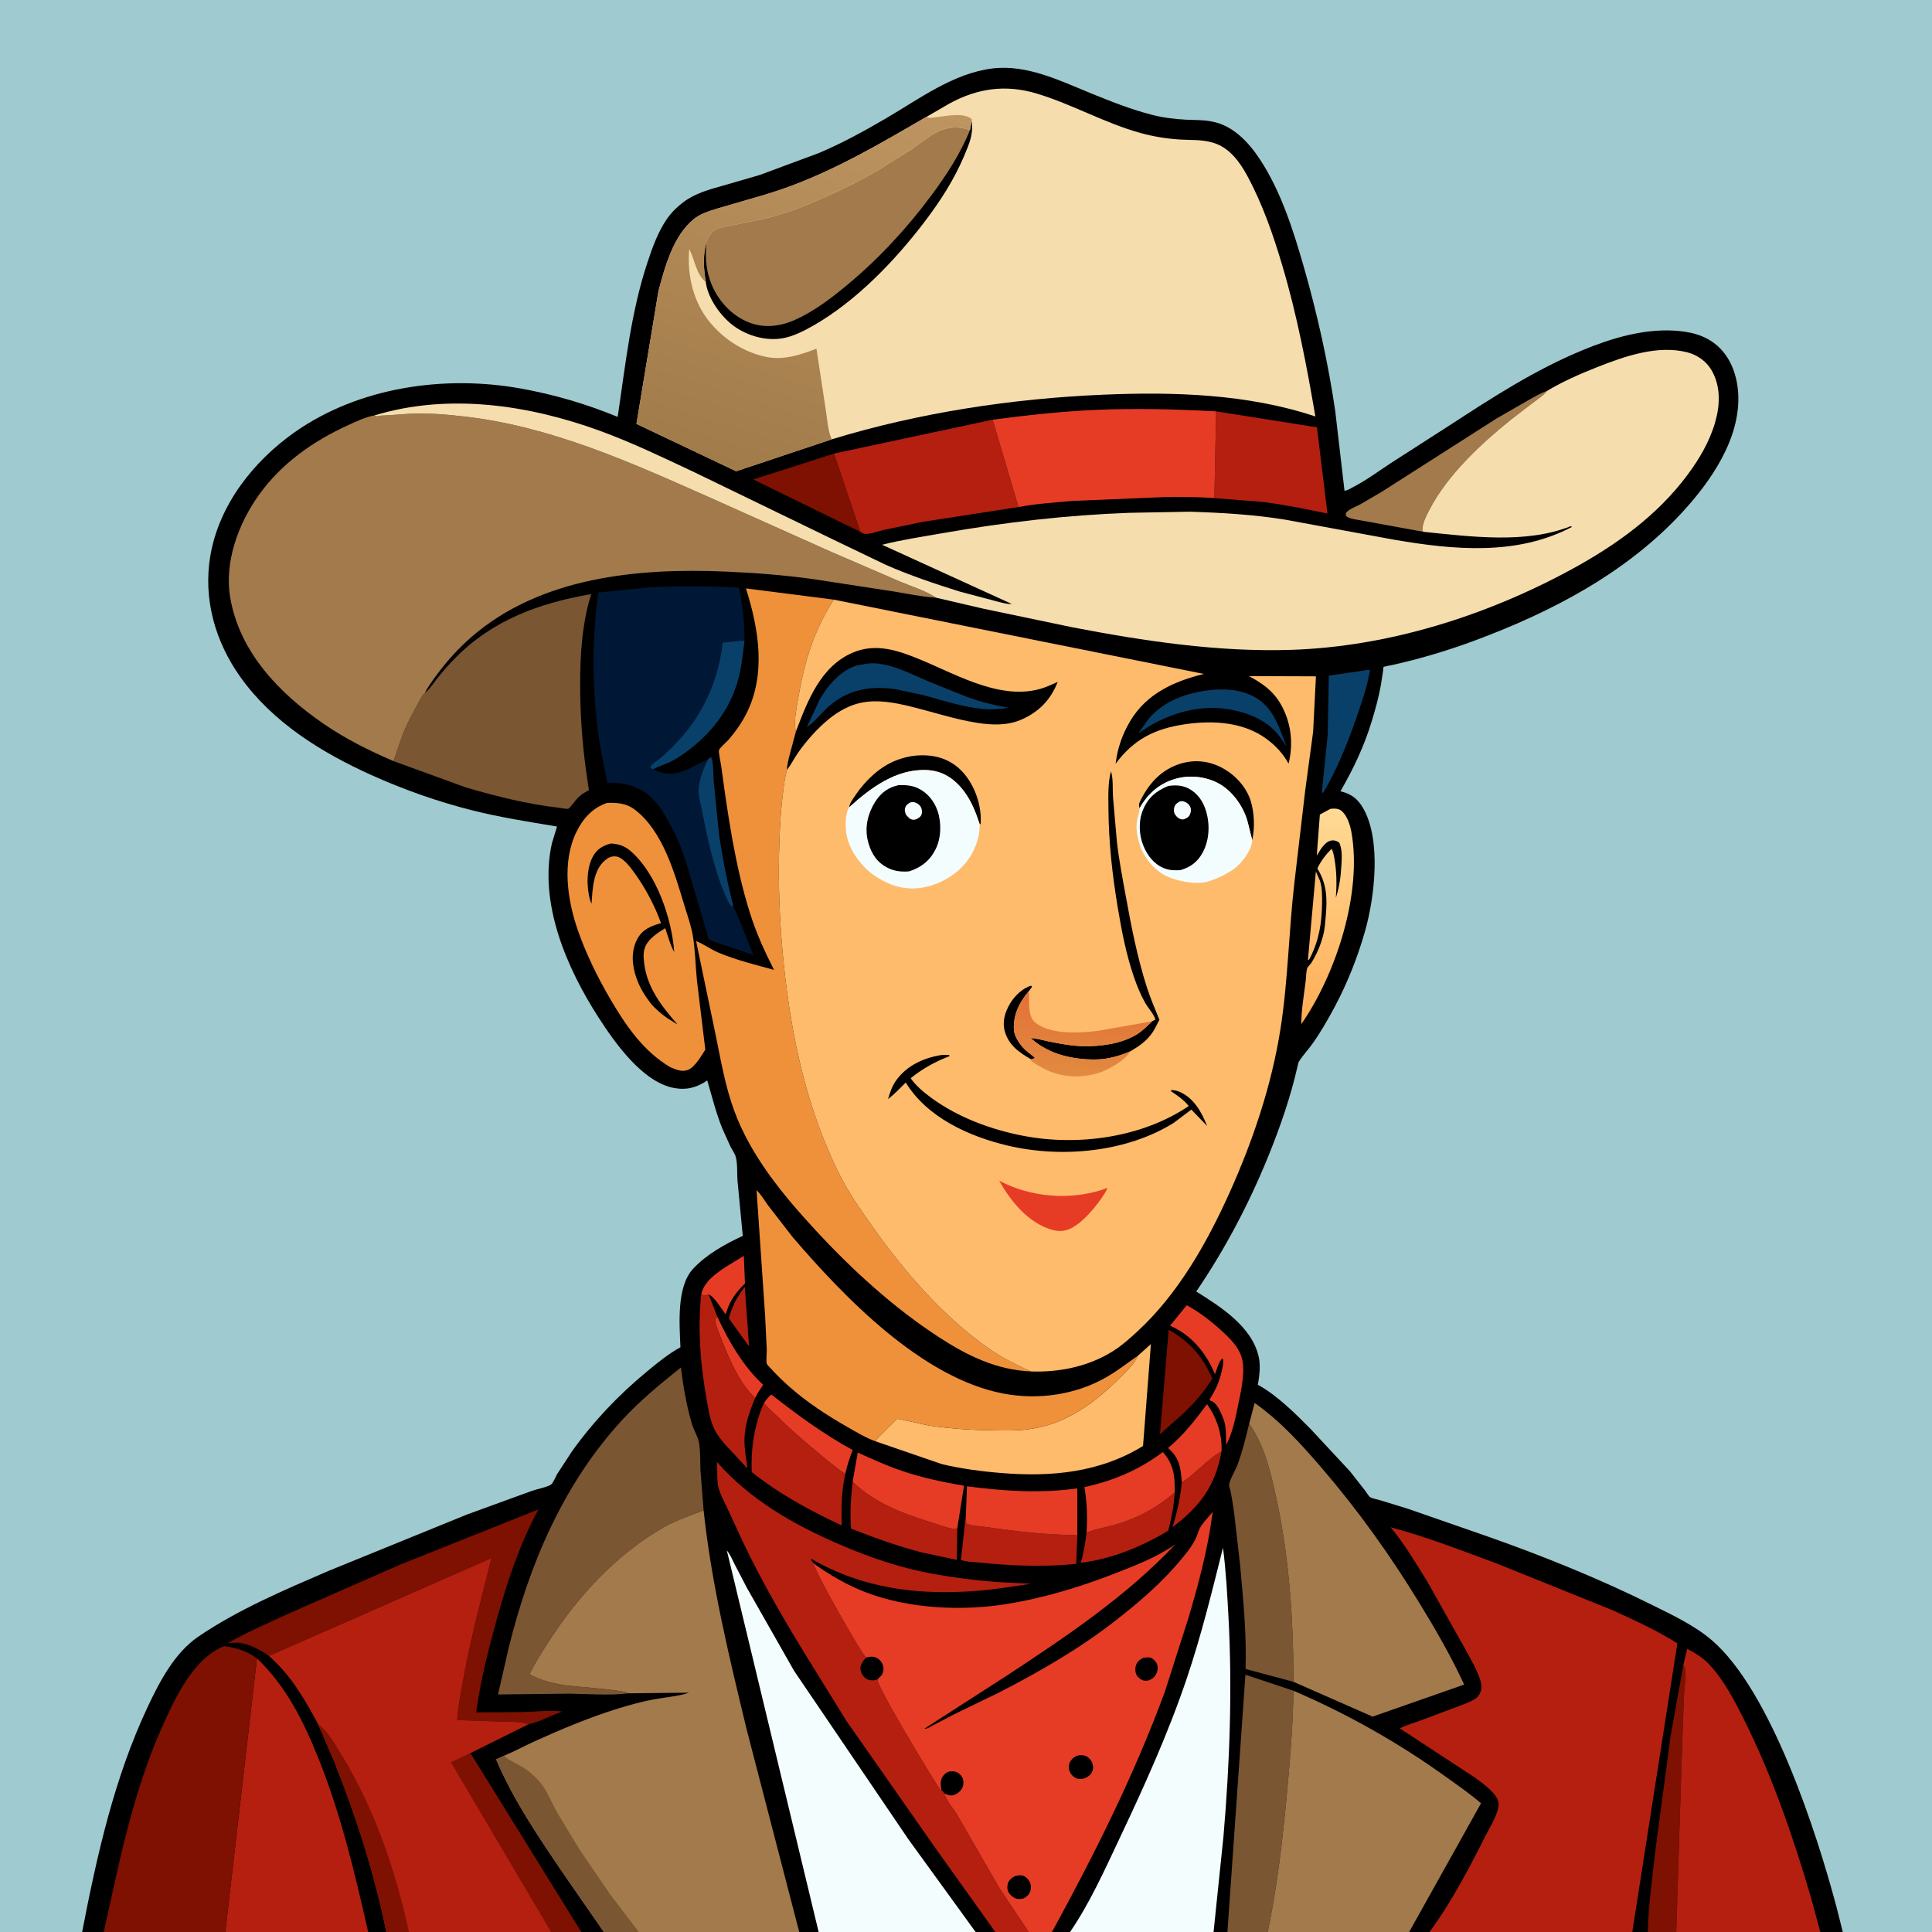 <svg version="1.1" xmlns="http://www.w3.org/2000/svg" style="display: block;" viewBox="0 0 2048 2048" width="1024" height="1024">
<rect x="0" y="0" width="2048" height="2048" fill="#333333" stroke="none"/>
<defs>
	<linearGradient id="Gradient1" gradientUnits="userSpaceOnUse" x1="1407.64" y1="1076.96" x2="1407.28" y2="859.004">
		<stop class="stop0" offset="0" stop-opacity="1" stop-color="rgb(255,174,88)"/>
		<stop class="stop1" offset="1" stop-opacity="1" stop-color="rgb(255,218,148)"/>
	</linearGradient>
	<linearGradient id="Gradient2" gradientUnits="userSpaceOnUse" x1="774.983" y1="495.037" x2="905.448" y2="86.463">
		<stop class="stop0" offset="0" stop-opacity="1" stop-color="rgb(161,123,74)"/>
		<stop class="stop1" offset="1" stop-opacity="1" stop-color="rgb(190,149,97)"/>
	</linearGradient>
	<linearGradient id="Gradient3" gradientUnits="userSpaceOnUse" x1="1146.4" y1="1060.33" x2="1141.82" y2="1139.34">
		<stop class="stop0" offset="0" stop-opacity="1" stop-color="rgb(226,114,55)"/>
		<stop class="stop1" offset="1" stop-opacity="1" stop-color="rgb(226,138,64)"/>
	</linearGradient>
</defs>
<path transform="translate(0,0)" fill="rgb(159,202,207)" d="M 87.067 2048 L -0 2048 L 0 -0 L 2048 0 L 2048 2048 L 1953.42 2048 L 1929.59 2048 L 1776.9 2048 L 1746.73 2048 L 1730.3 2048 L 1515.29 2048 L 1493.76 2048 L 1343.88 2048 L 1301.12 2048 L 1286.43 2048 L 1134.3 2048 L 1115.13 2048 L 1090.45 2048 L 1055.07 2048 L 1034.19 2048 L 867.798 2048 L 847.222 2048 L 677.161 2048 L 640.067 2048 L 615.967 2048 L 584.164 2048 L 433.541 2048 L 409.496 2048 L 390.284 2048 L 238.842 2048 L 109.967 2048 L 87.067 2048 z"/>
<path transform="translate(0,0)" fill="rgb(0,0,0)" d="M 87.067 2048 C 102.771 1966.73 121.099 1884.77 156.499 1809.5 C 169.284 1782.32 185.091 1751.94 210.521 1734.69 C 253.119 1705.81 301.345 1685.49 348.397 1665.16 L 494.966 1605.46 L 564.307 1580.22 C 569.656 1578.33 580.1 1576.53 584.382 1573.5 C 586.041 1572.33 589.371 1564.68 590.593 1562.61 L 606.372 1538.43 C 629.017 1506.75 655.736 1478.71 685.729 1453.92 C 696.853 1444.72 708.589 1435.06 721.298 1428.16 C 720.288 1403.74 716.992 1364.07 734.646 1345.04 C 748.762 1329.83 768.7 1318.66 787.374 1310.1 L 781.771 1251.44 C 781.199 1243.82 781.954 1233.6 779.944 1226.38 C 778.913 1222.68 776.139 1218.97 774.379 1215.52 L 765.679 1196.25 C 758.95 1179.63 754.796 1162.44 749.695 1145.32 C 738.81 1152.89 727.512 1155.81 714.312 1153.29 C 680.948 1146.93 651.636 1105.19 634.497 1078.59 C 600.655 1026.06 570.939 957.39 585.012 894.087 L 590.484 876.143 C 560.357 871.136 530.389 866.491 500.724 859.032 C 464.335 849.882 427.76 836.973 393.58 821.55 C 340.898 797.777 289.363 765.912 255.147 718.141 C 228.228 680.557 215.153 635.155 222.968 589.159 C 232.126 535.257 268.592 488.937 312.498 458.074 C 380.351 410.378 470.973 397.339 551.528 411.761 C 587.489 418.198 620.988 428.036 654.768 441.934 C 662.994 387 668.693 331.607 686.207 278.566 C 691.433 262.738 697.406 245.97 706.924 232.146 C 711.665 225.26 717.932 219.117 724.622 214.129 C 737.087 204.834 752.007 200.791 766.772 196.7 L 805.5 185.444 L 868.039 162.211 C 892.655 151.869 916.499 138.708 939.53 125.25 C 974.65 104.726 1010.63 77.678 1051.97 72.574 C 1088.15 68.108 1123.41 85.398 1155.97 98.728 C 1177.15 107.397 1198.58 115.845 1220.76 121.624 C 1232.63 124.718 1244.68 126.199 1256.92 126.863 C 1265.85 127.348 1274.66 126.899 1283.5 128.629 L 1285.33 128.966 C 1307.37 133.238 1323.8 151.046 1335.63 169.017 C 1357.93 202.886 1370.97 244.199 1382.08 282.906 C 1396.43 332.86 1407.83 384.191 1415.4 435.624 L 1425.23 520.205 C 1428.33 520.03 1432.17 517.469 1434.93 516.035 C 1448.55 508.967 1461.34 499.441 1474.16 491.017 L 1535 451.947 C 1581.34 421.819 1626.47 392.306 1677.78 371.12 C 1707.74 358.75 1740.96 348.741 1773.74 350.439 C 1790.94 351.33 1807.31 354.917 1820.59 366.641 C 1835.17 379.509 1841.72 399.057 1842.62 418.065 C 1844.83 465.169 1813.44 510.38 1783.01 543.305 C 1723.43 607.772 1643.65 649.253 1562.26 679.376 C 1534.07 689.809 1505.35 698.361 1476 704.897 C 1475.12 705.095 1466.93 706.634 1466.72 706.922 C 1466.36 707.401 1466.24 710.268 1466.12 711.076 L 1463.83 726.041 C 1461.52 739.083 1457.91 752.035 1454.06 764.693 C 1446.01 791.145 1434.73 814.857 1420.93 838.772 L 1422.31 839.125 C 1432.77 841.881 1439.32 847.023 1444.84 856.473 C 1464.43 890.024 1457.22 950.863 1447.15 986.536 C 1439.22 1014.62 1428.33 1042.05 1414.58 1067.79 C 1407.56 1080.91 1400.11 1093.91 1391.5 1106.06 C 1386.97 1112.46 1381.27 1118.45 1377.1 1125 C 1376.27 1126.3 1376.09 1127.53 1375.76 1129 C 1368.33 1162.15 1357.29 1193.99 1344.54 1225.43 C 1324.18 1275.62 1298.6 1324.24 1268.07 1369.05 C 1294.09 1385.33 1327.38 1406.38 1334.37 1438.62 C 1336.4 1447.96 1335 1458.58 1333.42 1467.89 L 1334.51 1468.49 C 1354.49 1479.87 1373.2 1498.49 1389.32 1514.8 L 1431.12 1559.75 L 1447.45 1580.58 C 1448.52 1581.99 1450.97 1586.19 1452.35 1587.04 C 1454.81 1588.56 1460.1 1589.43 1462.99 1590.31 L 1492.4 1599.35 L 1577.07 1628.78 C 1636.63 1649.77 1695.18 1673.46 1751.78 1701.54 C 1772.92 1712.03 1796.69 1723.31 1814.6 1738.69 C 1877.15 1792.37 1925.54 1941.73 1946.8 2021.6 L 1953.42 2048 L 1929.59 2048 L 1776.9 2048 L 1746.73 2048 L 1730.3 2048 L 1515.29 2048 L 1493.76 2048 L 1343.88 2048 L 1301.12 2048 L 1286.43 2048 L 1134.3 2048 L 1115.13 2048 L 1090.45 2048 L 1055.07 2048 L 1034.19 2048 L 867.798 2048 L 847.222 2048 L 677.161 2048 L 640.067 2048 L 615.967 2048 L 584.164 2048 L 433.541 2048 L 409.496 2048 L 390.284 2048 L 238.842 2048 L 109.967 2048 L 87.067 2048 z"/>
<path transform="translate(0,0)" fill="rgb(181,31,16)" d="M 789.488 1364.17 L 794.037 1427.14 L 786.812 1417.29 L 772.617 1397.48 C 776.213 1384.64 781.2 1374.61 789.488 1364.17 z"/>
<path transform="translate(0,0)" fill="rgb(254,187,107)" d="M 1394.89 923.764 L 1399.22 933.683 C 1401.63 941.139 1401.52 949.399 1401.43 957.155 C 1401.19 978.673 1398.3 996.347 1388.59 1015.71 C 1387.52 1017.51 1388.23 1016.75 1386.42 1017.95 L 1394.89 923.764 z"/>
<path transform="translate(0,0)" fill="rgb(230,60,37)" d="M 800.474 1482.02 L 798.531 1480.22 C 782.533 1463.59 772.733 1440.16 764.443 1419.03 C 761.988 1412.77 758.199 1404.65 758.258 1398 L 760.452 1395.92 C 772.348 1421.65 787.892 1448.57 808.993 1467.93 C 805.87 1472.53 802.838 1476.97 800.474 1482.02 z"/>
<path transform="translate(0,0)" fill="rgb(230,60,37)" d="M 743.31 1372.22 C 746.086 1358.71 758.714 1350.07 769.691 1342.75 L 788.458 1331.28 L 789.721 1360.6 C 780.48 1369.56 774.429 1377.61 770.295 1389.89 L 769.155 1393.2 C 765.37 1388.19 756.804 1373.94 751.147 1372.12 C 747.547 1373.62 747.026 1373.48 743.31 1372.22 z"/>
<path transform="translate(0,0)" fill="rgb(181,31,16)" d="M 1252.74 1571.47 C 1267.6 1561.99 1279.65 1547.05 1294.83 1538.38 C 1288.71 1574.32 1272.16 1596.98 1242.94 1618.71 C 1247.82 1603.23 1251.24 1587.64 1252.74 1571.47 z"/>
<path transform="translate(0,0)" fill="rgb(230,60,37)" d="M 809.762 1487.23 C 812.184 1483.84 814.494 1480.94 817.634 1478.19 C 845.272 1499.9 872.959 1520.19 903.874 1537.11 C 900.703 1545.43 897.773 1553.76 896.028 1562.52 C 886.055 1556.01 877.001 1548.12 867.84 1540.55 C 853.712 1528.87 840.118 1517.3 827.024 1504.45 C 821.204 1498.74 814.936 1493.55 809.762 1487.23 z"/>
<path transform="translate(0,0)" fill="rgb(230,60,37)" d="M 1252.74 1571.47 C 1251.69 1557.12 1250.77 1546.43 1239.44 1536.15 L 1238.12 1534.97 C 1254.66 1521.32 1266.76 1505.5 1279.48 1488.48 C 1289.73 1502.4 1295.82 1521.05 1294.83 1538.38 C 1279.65 1547.05 1267.6 1561.99 1252.74 1571.47 z"/>
<path transform="translate(0,0)" fill="rgb(9,64,106)" d="M 1283.9 731.398 C 1297.78 730.233 1310.97 730.631 1324 736.013 C 1349.36 746.487 1354.52 768.44 1363.84 791.326 L 1357.87 782.702 C 1345.61 764.798 1325.57 756.166 1304.91 752.291 L 1302.43 751.827 C 1268.47 746.316 1233.85 757.661 1206.71 777.479 L 1216.84 762.953 C 1233.78 742.389 1258.35 734.292 1283.9 731.398 z"/>
<path transform="translate(0,0)" fill="rgb(181,31,16)" d="M 1245.24 1582.1 C 1244.4 1595.97 1241.9 1609.13 1238.43 1622.55 C 1210.57 1639.36 1178.22 1652.74 1145.65 1656.6 C 1148.85 1646.04 1150.39 1635.7 1151.8 1624.79 C 1159.56 1621.1 1169.95 1619.53 1178.33 1617.26 C 1204.24 1610.25 1224.65 1599.46 1245.24 1582.1 z"/>
<path transform="translate(0,0)" fill="rgb(9,64,106)" d="M 1447.58 710.5 C 1449.41 710.101 1450.44 710.06 1452.26 710.5 C 1449.37 727.361 1443.69 744.021 1438.1 760.164 C 1428.84 786.952 1417.81 814.453 1403.5 838.969 L 1401.97 840.893 C 1400.6 839.293 1401.65 835.726 1401.87 833.545 L 1407.46 778.449 L 1408.64 716.227 L 1447.58 710.5 z"/>
<path transform="translate(0,0)" fill="rgb(126,17,1)" d="M 1238.87 1409.49 C 1261.18 1422.31 1274.75 1437.6 1285.08 1461.24 C 1276.66 1475.43 1266.2 1486.89 1254.41 1498.3 L 1229.61 1520.38 L 1238.87 1409.49 z"/>
<path transform="translate(0,0)" fill="rgb(230,60,37)" d="M 1257.98 1383.62 C 1271.99 1391.14 1285.85 1402.01 1297.36 1412.9 C 1304.69 1419.83 1312.14 1427.39 1315.63 1437.1 C 1320.84 1451.61 1315.8 1473.18 1312.81 1487.8 C 1309.79 1502.55 1306.84 1518.18 1299.92 1531.69 C 1299.37 1523.17 1300.17 1513.75 1297.46 1505.6 C 1295.25 1499.76 1290.72 1487.71 1284.59 1485.33 C 1282.45 1484.49 1283.37 1485.36 1282.2 1483.5 C 1287.59 1475.13 1292.21 1465.68 1294.46 1455.94 C 1295.35 1452.09 1297.93 1443.05 1296 1439.92 C 1292.15 1442.38 1289.68 1452.25 1287.89 1456.76 C 1279.26 1435.24 1263.37 1415.56 1241.75 1405.94 L 1240.3 1405.3 L 1257.98 1383.62 z"/>
<path transform="translate(0,0)" fill="rgb(126,17,1)" d="M 884.13 480.81 L 912.075 563.785 L 798.522 508.248 L 884.13 480.81 z"/>
<path transform="translate(0,0)" fill="rgb(181,31,16)" d="M 903.81 1570.72 C 928.946 1594.66 959.713 1605.37 992.265 1615.36 C 997.203 1616.88 1008.06 1621.27 1013.05 1620.5 L 1014.77 1620.04 L 1014.22 1653.54 L 976.665 1645.52 C 951.101 1638.84 926.695 1630 902.103 1620.4 C 900.877 1603.37 901.907 1587.62 903.81 1570.72 z"/>
<path transform="translate(0,0)" fill="rgb(181,31,16)" d="M 1142 1627.22 L 1140.86 1657.73 C 1106.68 1661.31 1072.12 1659.88 1038.01 1656.35 C 1032.65 1655.8 1023.27 1655.71 1018.67 1653.41 L 1023.87 1606.47 L 1024.2 1614.91 C 1030.38 1617.67 1039.34 1617.81 1046.07 1618.79 C 1077.95 1623.4 1109.75 1627.15 1142 1627.22 z"/>
<path transform="translate(0,0)" fill="rgb(230,60,37)" d="M 1151.8 1624.79 C 1152.81 1608.03 1152.34 1593.02 1149.52 1576.41 C 1180.34 1569.63 1207.31 1558.29 1232.63 1539.22 C 1244.52 1552.55 1245.46 1565.18 1245.24 1582.1 C 1224.65 1599.46 1204.24 1610.25 1178.33 1617.26 C 1169.95 1619.53 1159.56 1621.1 1151.8 1624.79 z"/>
<path transform="translate(0,0)" fill="rgb(230,60,37)" d="M 903.81 1570.72 L 909.274 1539.76 C 924.5 1546.64 939.668 1553.61 955.5 1559.01 C 977.234 1566.43 999.322 1571.12 1021.93 1574.87 L 1014.77 1620.04 L 1013.05 1620.5 C 1008.06 1621.27 997.203 1616.88 992.265 1615.36 C 959.713 1605.37 928.946 1594.66 903.81 1570.72 z"/>
<path transform="translate(0,0)" fill="rgb(181,31,16)" d="M 743.31 1372.22 C 747.026 1373.48 747.547 1373.62 751.147 1372.12 L 760.452 1395.92 L 758.258 1398 C 758.199 1404.65 761.988 1412.77 764.443 1419.03 C 772.733 1440.16 782.533 1463.59 798.531 1480.22 L 800.474 1482.02 C 794.482 1496.1 789.283 1511 789.136 1526.5 C 789.043 1536.35 791.006 1546.75 792.258 1556.52 L 768.244 1530.81 C 763.707 1525.26 759.117 1519.49 756.278 1512.86 C 752.177 1503.26 750.568 1491.77 748.739 1481.5 C 742.332 1445.53 739.59 1408.6 743.31 1372.22 z"/>
<path transform="translate(0,0)" fill="url(#Gradient1)" d="M 1410.12 857.5 C 1413.75 856.859 1418.22 856.862 1421.38 859.075 C 1427.79 863.573 1431.21 874.535 1432.53 881.909 C 1444.16 946.881 1416.25 1032.58 1379.46 1085.58 C 1379.37 1070.48 1382.4 1054.15 1384.17 1039.11 C 1384.53 1036.01 1384.57 1028.71 1385.9 1026 C 1386.63 1024.51 1388.55 1022.71 1389.63 1021.38 C 1395.73 1011.79 1400.14 1001.53 1402.87 990.5 C 1404.36 984.473 1404.78 977.827 1405.32 971.651 C 1407 952.583 1406.71 937.3 1396.47 920.65 C 1400.02 912.892 1405.52 905.776 1411.5 899.755 C 1413.38 903.08 1414.09 907.614 1414.75 911.4 C 1417.01 924.365 1417.06 938.678 1416.05 951.759 C 1419.98 939.618 1421.27 929.145 1422 916.397 C 1422.44 908.614 1422.87 900.57 1419.71 893.257 C 1416.81 891.21 1414.1 890.304 1410.43 891.178 C 1403.95 892.724 1399.07 901.734 1395.84 906.956 L 1399.11 863.478 L 1410.12 857.5 z"/>
<path transform="translate(0,0)" fill="rgb(230,60,37)" d="M 1023.87 1606.47 L 1025.02 1575.55 C 1065.01 1580.68 1101.91 1583.21 1142.01 1577.78 L 1142 1627.22 C 1109.75 1627.15 1077.95 1623.4 1046.07 1618.79 C 1039.34 1617.81 1030.38 1617.67 1024.2 1614.91 L 1023.87 1606.47 z"/>
<path transform="translate(0,0)" fill="rgb(126,17,1)" d="M 1784.42 1765.02 C 1785.56 1766.79 1786.66 1768.63 1786.72 1770.79 C 1786.97 1779.85 1785.48 1789.57 1785.02 1798.68 L 1783.01 1853.37 L 1776.9 2048 L 1746.73 2048 C 1747.31 2019.66 1751.62 1990.65 1754.64 1962.44 L 1770.95 1840 L 1784.42 1765.02 z"/>
<path transform="translate(0,0)" fill="rgb(162,122,75)" d="M 1508.97 563.76 L 1444.98 552.08 C 1439.79 550.961 1430.76 550.416 1426.81 547 L 1426.66 544 C 1429.22 539.881 1437.41 537.026 1441.84 534.677 L 1464.36 521.534 L 1586.18 443.754 L 1619.01 424.857 C 1625.88 421.043 1632.72 416.871 1640.15 414.247 C 1636.34 418.973 1630.93 422.449 1626.1 426.092 L 1602.12 444.451 C 1569.77 470.527 1534.23 503.446 1515.07 540.684 C 1511.69 547.262 1507.69 554.918 1507.72 562.474 L 1508.97 563.76 z"/>
<path transform="translate(0,0)" fill="rgb(181,31,16)" d="M 896.028 1562.52 C 891.922 1580.35 891.846 1598.84 892.129 1617.03 C 858.37 1601.09 826.139 1583.79 796.857 1560.42 C 795.813 1535.66 799.663 1510.01 809.762 1487.23 C 814.936 1493.55 821.204 1498.74 827.024 1504.45 C 840.118 1517.3 853.712 1528.87 867.84 1540.55 C 877.001 1548.12 886.055 1556.01 896.028 1562.52 z"/>
<path transform="translate(0,0)" fill="rgb(181,31,16)" d="M 1289.15 436.066 L 1396.01 452.996 L 1407.18 544.367 C 1384.06 539.57 1361.02 534.851 1337.56 531.962 L 1287.29 528.042 L 1289.15 436.066 z"/>
<path transform="translate(0,0)" fill="rgb(122,86,50)" d="M 1371.13 1782.8 L 1320.34 1769.17 C 1321.6 1732.67 1317.82 1695.14 1314.55 1658.8 L 1308.15 1603.04 C 1306.75 1593.84 1305.59 1584.38 1303.01 1575.43 C 1301.85 1571.43 1309.41 1558.87 1311.15 1554.36 C 1316.85 1539.63 1320.39 1524.41 1324.2 1509.13 C 1340.62 1533.16 1346.53 1559 1352.69 1586.99 C 1366.77 1651.06 1371.07 1717.33 1371.13 1782.8 z"/>
<path transform="translate(0,0)" fill="rgb(122,86,50)" d="M 1301.12 2048 L 1320.2 1775.3 L 1371.08 1792.25 C 1370.59 1829.21 1367.45 1866.52 1363.99 1903.34 C 1359.44 1951.77 1353.74 2000.31 1343.88 2048 L 1301.12 2048 z"/>
<path transform="translate(0,0)" fill="rgb(126,17,1)" d="M 285.078 1755.36 C 275.512 1748.43 260.227 1740.31 248 1741.4 L 241.215 1741.91 C 262.556 1729.83 285.672 1719.87 307.946 1709.57 L 424.078 1658.59 L 570.78 1600.04 C 550.628 1637.03 537.117 1678.54 525.943 1719 C 517.167 1750.78 509.221 1782.5 504.777 1815.22 L 554.948 1814.85 C 568.03 1814.47 583.191 1812.55 596.047 1814.35 C 584.458 1818.11 572.066 1825.42 560.464 1827.71 C 551.084 1824.48 539.222 1825.22 529.328 1824.93 L 484.585 1823.32 C 485.472 1809.24 488.465 1794.9 490.937 1781 C 498.738 1737.15 510.334 1694.76 520.974 1651.6 L 285.078 1755.36 z"/>
<path transform="translate(0,0)" fill="rgb(254,187,107)" d="M 1205.97 1437.35 L 1220.01 1424.75 L 1211.66 1532.8 C 1165.9 1560.95 1114.95 1565.7 1062.5 1561.54 C 1041.01 1559.84 1019.31 1557.01 998.314 1552 L 927.652 1527.71 L 928.172 1526.9 C 929.483 1525.13 950.668 1504.08 950.919 1504 C 951.997 1503.64 981.644 1510.72 985.527 1511.27 C 1007.91 1514.45 1030.39 1515.95 1052.98 1516.22 C 1064.68 1516.36 1076.89 1516.76 1088.51 1515.26 C 1100.29 1513.75 1111.56 1511.12 1122.54 1506.51 C 1148.75 1495.52 1169.14 1478.48 1189.02 1458.6 C 1195 1452.62 1202.79 1445.18 1205.97 1437.35 z"/>
<path transform="translate(0,0)" fill="rgb(181,31,16)" d="M 884.13 480.81 L 1052.23 444.887 L 1079.7 537.467 L 978.366 553.12 L 937 561.685 C 931.415 562.97 923.625 565.99 918 566.028 C 915.592 566.044 914.016 565.063 912.075 563.785 L 884.13 480.81 z"/>
<path transform="translate(0,0)" fill="rgb(230,60,37)" d="M 1052.23 444.887 C 1088.52 440.138 1124.85 436.09 1161.43 434.496 C 1204.11 432.638 1246.54 433.77 1289.15 436.066 L 1287.29 528.042 C 1269.77 526.594 1252.09 526.866 1234.52 526.917 L 1137.3 530.981 C 1118.39 532.607 1098.34 533.971 1079.7 537.467 L 1052.23 444.887 z"/>
<path transform="translate(0,0)" fill="rgb(181,31,16)" d="M 272.357 1757.98 C 303.355 1787.26 322.156 1825.45 337.776 1864.47 C 361.575 1923.93 376.172 1985.74 390.284 2048 L 238.842 2048 L 272.357 1757.98 z"/>
<path transform="translate(0,0)" fill="rgb(239,145,59)" d="M 643.612 851.097 C 654.696 850.732 664.258 851.524 673.415 858.629 C 702.829 881.452 715.102 925.604 725.423 959.637 C 728.565 969.999 732.564 980.951 734.384 991.631 C 737.036 1007.19 737.205 1023.89 738.817 1039.65 L 747.656 1112.62 C 743.458 1119.21 736.438 1131.58 728.948 1134.27 C 722.598 1136.55 716.544 1133.73 710.737 1131.35 C 682.209 1114.77 663.1 1086.72 646.796 1058.79 C 633.342 1035.75 621.275 1011.19 612.5 985.977 C 601.395 954.075 595.526 913.671 610.939 882.094 C 618.008 867.61 628.06 856.354 643.612 851.097 z"/>
<path transform="translate(0,0)" fill="rgb(0,0,0)" d="M 647.732 894.129 C 655.895 894.704 662.043 896.654 668.351 902.057 C 695.804 925.57 712.258 973.889 714.701 1009.17 C 710.344 1001.59 708.084 992.187 705.164 983.936 C 698.57 988.005 690.907 992.872 686.342 999.324 C 681.534 1006.12 681.896 1013.22 682.834 1021 C 685.984 1047.12 701.47 1066.76 718.121 1085.89 L 714.372 1083.69 C 705.186 1078.25 698.496 1072.99 691.155 1065.25 C 684.05 1056.41 678.261 1047.28 674.543 1036.51 C 670.006 1023.35 668.679 1008.4 675.377 995.71 C 680.991 985.079 689.91 981.646 700.696 978.563 C 694.141 960.192 684.249 941.561 672.869 925.749 C 668.651 919.887 660.593 908.684 653.028 907.881 C 648.156 907.364 644.906 908.942 641.278 912.032 C 628.589 922.842 628.172 942.598 627.036 958.006 C 626.467 956.765 625.985 955.658 625.6 954.344 C 621.551 940.516 621.456 920.449 628.684 907.62 C 633.099 899.784 639.246 896.306 647.732 894.129 z"/>
<path transform="translate(0,0)" fill="rgb(122,86,50)" d="M 666.16 1794.98 C 646.115 1797.57 623.942 1795.59 603.722 1795.36 L 527.901 1796.21 L 539.147 1747.13 C 561.093 1658.04 597.255 1572.57 660.204 1504.49 C 679.111 1484.04 700.139 1466.92 721.785 1449.57 C 724.255 1469.67 727.612 1489.24 733.228 1508.73 C 735.224 1515.65 739.765 1522.57 741.002 1529.5 C 742.645 1538.7 742.089 1549.49 742.549 1558.91 L 745.856 1601.05 C 731.76 1606.55 716.781 1611.49 703.626 1618.97 C 653.475 1647.48 611.982 1692.59 581.159 1740.86 C 574.134 1751.86 566.818 1762.99 561.361 1774.86 C 572.16 1780.7 583.473 1783.76 595.5 1785.94 C 607.267 1788.08 661.261 1791.07 666.16 1794.98 z"/>
<path transform="translate(0,0)" fill="rgb(181,31,16)" d="M 1784.42 1765.02 L 1788.51 1747.79 C 1796.97 1752.42 1804.73 1756.85 1811.4 1763.91 C 1828.02 1781.51 1839.54 1804.29 1850.2 1825.83 C 1879.63 1885.31 1901.41 1949.05 1920.05 2012.67 L 1929.59 2048 L 1776.9 2048 L 1783.01 1853.37 L 1785.02 1798.68 C 1785.48 1789.57 1786.97 1779.85 1786.72 1770.79 C 1786.66 1768.63 1785.56 1766.79 1784.42 1765.02 z"/>
<path transform="translate(0,0)" fill="rgb(244,253,254)" d="M 1134.3 2048 C 1154.83 2018.05 1170.45 1983.38 1185.94 1950.61 C 1212.53 1894.34 1238.12 1838.15 1258.07 1779.08 C 1273.44 1733.57 1284.74 1687.24 1296.41 1640.7 C 1299.58 1664.88 1300.88 1689.39 1302.21 1713.73 C 1306.44 1791.12 1303.53 1869.32 1296.94 1946.5 L 1286.43 2048 L 1134.3 2048 z"/>
<path transform="translate(0,0)" fill="rgb(181,31,16)" d="M 1055.07 2048 L 992.358 1960.15 L 897.45 1824.53 L 860.454 1764.75 C 834.132 1722.27 808.598 1678.99 787.212 1633.79 L 770.596 1597.91 C 767.582 1591.37 763.689 1584.44 761.775 1577.5 C 759.512 1569.3 760.953 1558.37 759.784 1549.56 C 795.201 1589.78 840.62 1615.9 889.349 1636.93 C 921.342 1650.74 954.125 1662.06 988.49 1668.24 C 1010.78 1672.26 1033.59 1675.29 1056.19 1676.97 L 1092.51 1678.87 C 1073.99 1681.69 1055.53 1684.75 1036.83 1686.27 C 974.649 1691.34 915.216 1684.27 860.266 1652.61 L 859.252 1653 L 862.516 1657.31 C 862.765 1664.26 912.235 1751.6 918.051 1757.05 C 915.293 1760.22 911.435 1765.01 912.127 1769.58 C 912.77 1773.84 914.765 1777.37 918.5 1779.69 C 920.954 1781.21 925.621 1781.59 928.38 1780.9 L 930.148 1780.3 C 929.934 1788.81 987.333 1883.19 996.499 1896.98 L 997.827 1897.43 C 999.188 1898.67 1000.08 1899.4 1000.93 1901.07 C 1002.97 1908.66 1010.83 1917.18 1014.86 1924.12 L 1059 2000.74 L 1090.45 2048 L 1055.07 2048 z"/>
<path transform="translate(0,0)" fill="rgb(239,145,59)" d="M 927.652 1527.71 C 917.94 1524.22 907.946 1518.16 899 1513.07 C 876.599 1500.32 854.717 1486.09 835.5 1468.82 C 829.293 1463.24 823.133 1457.31 817.534 1451.12 C 816.355 1449.82 813.553 1447.23 812.881 1445.68 C 811.923 1443.48 812.888 1433.83 812.813 1430.83 L 811.043 1394.37 L 801.997 1261.71 C 806.624 1265.9 810.501 1272.77 814.254 1277.84 L 840.059 1311.16 C 895.314 1375.71 977.441 1460.74 1063.4 1477.2 C 1100.33 1484.27 1140.09 1478.68 1172.86 1459.87 C 1184.43 1453.23 1194.98 1444.88 1205.97 1437.35 C 1202.79 1445.18 1195 1452.62 1189.02 1458.6 C 1169.14 1478.48 1148.75 1495.52 1122.54 1506.51 C 1111.56 1511.12 1100.29 1513.75 1088.51 1515.26 C 1076.89 1516.76 1064.68 1516.36 1052.98 1516.22 C 1030.39 1515.95 1007.91 1514.45 985.527 1511.27 C 981.644 1510.72 951.997 1503.64 950.919 1504 C 950.668 1504.08 929.483 1525.13 928.172 1526.9 L 927.652 1527.71 z"/>
<path transform="translate(0,0)" fill="rgb(126,17,1)" d="M 109.967 2048 L 122.342 1992.21 C 134.385 1938.08 148.51 1883.34 171.036 1832.5 C 184.656 1801.76 204.456 1757.84 237.684 1745 C 250.286 1746.62 262.119 1750.29 272.357 1757.98 L 238.842 2048 L 109.967 2048 z"/>
<path transform="translate(0,0)" fill="rgb(122,86,50)" d="M 450.306 734.711 L 451.809 733.385 C 456.459 729.121 460.171 723.255 464.107 718.315 C 469.879 711.073 476.066 704.135 482.56 697.532 C 522.225 657.201 572.108 639.176 626.658 629.752 C 616.991 661.199 614.884 693.987 614.985 726.755 C 615.076 755.978 616.927 784.968 620.857 813.93 L 623.559 832.999 C 623.636 833.544 624.309 837.474 624.217 837.686 C 623.997 838.189 623.245 838.198 622.761 838.458 C 618.864 840.552 615.54 842.739 612.395 845.865 C 610.6 847.651 603.791 856.901 602.406 857.309 C 600.736 857.801 594.529 856.468 592.435 856.234 C 559.225 852.522 526.243 844.15 494.202 834.835 L 417.136 806.819 L 426.707 779.154 C 432.204 765.273 439.282 752.592 446.5 739.597 C 447.647 737.532 448.64 736.4 450.306 734.711 z"/>
<path transform="translate(0,0)" fill="rgb(244,253,254)" d="M 867.798 2048 L 770.492 1643.56 C 774.053 1647.92 776.324 1653.41 778.862 1658.43 L 791.346 1682.47 L 841.734 1771.13 L 963.072 1949.92 L 1034.19 2048 L 867.798 2048 z"/>
<path transform="translate(0,0)" fill="rgb(162,122,75)" d="M 1324.2 1509.13 L 1329.97 1487.23 C 1357.01 1506.11 1379.58 1531.11 1400.98 1556 C 1439.35 1600.62 1473.44 1648.34 1504.18 1698.52 C 1521.37 1726.57 1538.29 1755.8 1552.07 1785.72 L 1454.98 1819.69 L 1371.13 1782.8 C 1371.07 1717.33 1366.77 1651.06 1352.69 1586.99 C 1346.53 1559 1340.62 1533.16 1324.2 1509.13 z"/>
<path transform="translate(0,0)" fill="rgb(0,24,53)" d="M 777.306 960.826 C 778.495 961.504 796.761 1007.63 798.658 1012.77 C 786.446 1007.58 773.467 1004.13 760.998 999.513 C 759.541 998.974 752.365 996.687 751.545 995.64 C 750.706 994.571 749.889 990.639 749.458 989.216 L 744.127 970.805 L 726.469 911.226 C 719.909 892.219 712.063 874.768 700.888 858 C 696.226 851.006 688.877 842.737 681.6 838.478 L 680.231 837.719 C 668.165 830.864 657.455 829.707 643.775 829.87 L 636.158 790.5 C 627.719 736.757 626.715 682.039 634.267 628.141 L 683 623.101 C 715.989 620.93 750.193 621.162 783.203 623.004 C 787.254 641.731 789.239 659.863 789.13 679.016 C 787.562 692.148 786.286 705.587 782.963 718.41 C 775.015 749.074 756.888 773.961 732.175 793.386 C 725.291 798.797 717.894 803.996 709.97 807.777 C 704.278 810.494 698.039 812.309 692.536 815.337 L 695.673 816.97 C 716.994 826.126 731.181 813.233 749.558 805.459 L 750.544 805.05 L 753.5 802.599 C 756.402 805.946 756.078 822.486 756.425 827.562 L 762.11 883.851 C 765.728 909.492 771.005 935.713 777.306 960.826 z"/>
<path transform="translate(0,0)" fill="rgb(9,64,106)" d="M 750.544 805.05 L 753.5 802.599 C 756.402 805.946 756.078 822.486 756.425 827.562 L 762.11 883.851 C 765.728 909.492 771.005 935.713 777.306 960.826 C 776.227 960.565 775.295 960.204 774.267 959.794 C 769.538 951.429 765.793 942.192 762.665 933.11 C 754.336 908.929 748.756 883.389 743.985 858.29 C 742.681 851.427 740.227 843.619 740.618 836.656 C 741.23 825.793 745.806 814.682 750.544 805.05 z"/>
<path transform="translate(0,0)" fill="rgb(9,64,106)" d="M 692.536 815.337 C 690.556 814.744 690.617 814.47 689.315 813 C 691.174 809.776 695.203 807.563 698.077 805.212 C 736.919 773.437 760.699 730.859 766.119 681.243 L 789.13 679.016 C 787.562 692.148 786.286 705.587 782.963 718.41 C 775.015 749.074 756.888 773.961 732.175 793.386 C 725.291 798.797 717.894 803.996 709.97 807.777 C 704.278 810.494 698.039 812.309 692.536 815.337 z"/>
<path transform="translate(0,0)" fill="rgb(162,122,75)" d="M 1371.08 1792.25 C 1427.71 1816.49 1482.5 1847.41 1532.53 1883.38 C 1545.1 1892.42 1558.23 1901.42 1569.96 1911.54 L 1493.76 2048 L 1343.88 2048 C 1353.74 2000.31 1359.44 1951.77 1363.99 1903.34 C 1367.45 1866.52 1370.59 1829.21 1371.08 1792.25 z"/>
<path transform="translate(0,0)" fill="rgb(239,145,59)" d="M 1093.11 1453.78 C 1056.99 1452.36 1025.94 1437.37 996 1417.94 C 947.116 1386.21 903.408 1346.2 863.98 1303.49 C 829.627 1266.29 795.887 1225.34 778.26 1177.29 C 768.667 1151.14 764.099 1123.79 758.536 1096.62 L 737.9 997.589 C 745.946 1000.73 753.652 1006.51 761.927 1009.98 C 780.465 1017.77 801.074 1022.79 820.476 1028.09 C 810.406 1008.29 801.646 989.039 794.97 967.802 C 779.203 917.645 771.566 863.97 764.5 811.972 C 764.091 808.964 761.442 797.171 762.188 794.998 C 762.905 792.91 770.797 785.906 772.606 783.808 C 779.712 775.563 785.994 766.615 790.955 756.915 C 812.438 714.914 804.336 666.735 790.743 623.759 L 883.887 635.641 C 862.272 668.987 852.351 702.873 845.862 741.719 C 844.301 751.061 841.665 763.084 843.079 772.525 C 843.281 773.876 843.393 774.06 843.788 775.179 L 836.307 803.257 C 835.396 807.397 834.178 811.683 834.42 815.94 C 831.914 823.51 831.109 831.861 830.077 839.75 C 827.885 856.487 826.872 873.673 826.23 890.545 C 824.5 935.945 826.381 980.2 831.179 1025.37 C 839.243 1101.28 855.918 1177.64 890.5 1246.16 C 899.493 1263.97 910.986 1280.48 922.411 1296.79 C 957.4 1346.76 999.584 1395.94 1050.04 1430.8 C 1063.12 1439.84 1075.88 1445.87 1090.07 1452.67 L 1093.11 1453.78 z"/>
<path transform="translate(0,0)" fill="rgb(181,31,16)" d="M 285.078 1755.36 L 520.974 1651.6 C 510.334 1694.76 498.738 1737.15 490.937 1781 C 488.465 1794.9 485.472 1809.24 484.585 1823.32 L 529.328 1824.93 C 539.222 1825.22 551.084 1824.48 560.464 1827.71 L 498.486 1858.44 L 615.967 2048 L 584.164 2048 L 433.541 2048 L 409.496 2048 C 397.014 1986.74 378.068 1927.36 355.082 1869.26 L 337.305 1827.93 C 322.745 1800.75 308.524 1776.02 285.078 1755.36 z"/>
<path transform="translate(0,0)" fill="rgb(126,17,1)" d="M 337.305 1827.93 C 346.135 1833.38 353.171 1846.03 358.631 1854.66 C 393.518 1909.79 415.656 1971.79 430.628 2034.99 L 433.541 2048 L 409.496 2048 C 397.014 1986.74 378.068 1927.36 355.082 1869.26 L 337.305 1827.93 z"/>
<path transform="translate(0,0)" fill="rgb(126,17,1)" d="M 584.164 2048 L 477.889 1868.07 L 498.486 1858.44 L 615.967 2048 L 584.164 2048 z"/>
<path transform="translate(0,0)" fill="rgb(181,31,16)" d="M 1515.29 2048 C 1538.58 2016.58 1557.3 1980.47 1574.92 1945.62 C 1579.23 1937.09 1589.48 1920.91 1588.54 1911.34 C 1587.56 1901.33 1571.22 1890.01 1563.62 1884.43 L 1483.77 1832.09 C 1490.73 1828.62 1498.62 1826.41 1505.94 1823.76 L 1546.75 1808.44 C 1552.52 1806.14 1559.93 1803.77 1564.91 1800.01 C 1567.34 1798.18 1568.82 1795.44 1569.74 1792.59 C 1570.72 1789.58 1570.41 1785.44 1569.56 1782.44 C 1565.93 1769.71 1557.89 1756.99 1551.7 1745.34 L 1512.99 1676.5 C 1501.04 1657.3 1488.6 1636.31 1474.12 1618.96 C 1513.04 1629.36 1550.45 1644 1588.16 1658 L 1708.81 1706.67 C 1732.5 1717.38 1755.95 1728.19 1778.06 1741.98 L 1730.3 2048 L 1515.29 2048 z"/>
<path transform="translate(0,0)" fill="rgb(230,60,37)" d="M 862.516 1657.31 C 879.894 1669.86 898.872 1680.79 918.986 1688.36 C 964.026 1705.33 1019.47 1707.97 1066.74 1700.38 C 1108.21 1693.72 1147.22 1681.58 1186.18 1666.24 C 1207.4 1657.88 1226.77 1650.21 1245.72 1637.22 C 1193.88 1692.2 1130.28 1734.78 1067.48 1776.09 L 979.85 1832.5 C 982.485 1832.83 984.759 1831.1 987.108 1829.92 L 1012.3 1816.79 L 1058.01 1794.64 C 1100.91 1772.69 1143.61 1748.15 1181.7 1718.51 C 1206.83 1698.96 1231.38 1678.03 1251.74 1653.45 C 1259.3 1644.33 1266.85 1635.33 1270.25 1623.78 C 1272.36 1616.65 1280.83 1608.53 1285.44 1602.66 C 1280.63 1641.33 1270.77 1678 1259.75 1715.31 L 1234.9 1792.99 C 1202.56 1881.09 1160.12 1965.79 1115.13 2048 L 1090.45 2048 L 1059 2000.74 L 1014.86 1924.12 C 1010.83 1917.18 1002.97 1908.66 1000.93 1901.07 C 1000.08 1899.4 999.188 1898.67 997.827 1897.43 L 996.499 1896.98 C 987.333 1883.19 929.934 1788.81 930.148 1780.3 L 928.38 1780.9 C 925.621 1781.59 920.954 1781.21 918.5 1779.69 C 914.765 1777.37 912.77 1773.84 912.127 1769.58 C 911.435 1765.01 915.293 1760.22 918.051 1757.05 C 912.235 1751.6 862.765 1664.26 862.516 1657.31 z"/>
<path transform="translate(0,0)" fill="rgb(0,0,0)" d="M 1211.64 1757.5 C 1213.89 1757.04 1217.12 1756.51 1219.35 1757.12 C 1221.91 1757.82 1224.78 1760.61 1225.98 1762.94 C 1227.55 1765.97 1227.47 1770.01 1226.22 1773.12 C 1224.4 1777.63 1221.86 1779.54 1217.5 1781.42 C 1215.67 1781.62 1213.86 1781.92 1212.06 1781.38 C 1209.25 1780.52 1206.21 1778.23 1204.84 1775.62 C 1203.29 1772.66 1203.08 1768.79 1204.08 1765.63 C 1205.43 1761.36 1207.79 1759.51 1211.64 1757.5 z"/>
<path transform="translate(0,0)" fill="rgb(0,0,0)" d="M 918.051 1757.05 C 922.596 1755.98 926.182 1755.41 930.373 1758.03 C 933.714 1760.13 935.896 1763.61 936.446 1767.5 C 936.848 1770.34 936.026 1773.85 934.256 1776.14 L 930.148 1780.3 L 928.38 1780.9 C 925.621 1781.59 920.954 1781.21 918.5 1779.69 C 914.765 1777.37 912.77 1773.84 912.127 1769.58 C 911.435 1765.01 915.293 1760.22 918.051 1757.05 z"/>
<path transform="translate(0,0)" fill="rgb(0,0,0)" d="M 997.827 1897.43 C 997.031 1892.22 996.353 1887.01 999.745 1882.5 C 1001.7 1879.9 1004.23 1878.07 1007.5 1877.74 C 1010.7 1877.42 1013.95 1877.89 1016.5 1879.98 C 1019.32 1882.29 1021.07 1884.97 1021.28 1888.67 C 1021.47 1892.25 1020.55 1895.37 1018.15 1898.07 C 1015.68 1900.86 1012.13 1903.25 1008.29 1903.27 C 1005.69 1903.28 1003.25 1902.11 1000.93 1901.07 C 1000.08 1899.4 999.188 1898.67 997.827 1897.43 z"/>
<path transform="translate(0,0)" fill="rgb(0,0,0)" d="M 1076.49 1988.5 C 1078.68 1988.08 1081.41 1987.69 1083.61 1988.1 C 1086.63 1988.67 1089.65 1991.51 1091.12 1994.1 C 1092.99 1997.38 1093.31 2001.16 1092.17 2004.73 C 1090.93 2008.63 1088.32 2010.6 1084.87 2012.5 C 1082.75 2012.89 1080 2013.29 1077.89 2012.78 C 1074.64 2012 1070.96 2009.04 1069.28 2006.22 C 1067.68 2003.53 1067.44 1999.91 1068.3 1996.93 C 1069.54 1992.63 1072.7 1990.42 1076.49 1988.5 z"/>
<path transform="translate(0,0)" fill="rgb(0,0,0)" d="M 1144.23 1860.5 C 1146.33 1860.53 1148.5 1860.51 1150.5 1861.23 C 1153.56 1862.33 1156.67 1865.61 1157.81 1868.63 C 1159.03 1871.84 1159.18 1875.27 1157.57 1878.38 C 1155.61 1882.17 1152.23 1884.27 1148.29 1885.5 C 1145.57 1885.91 1143.42 1886.19 1140.83 1885.03 C 1137.43 1883.51 1134.56 1880.24 1133.5 1876.68 C 1132.46 1873.17 1132.95 1869.53 1135.05 1866.5 C 1137.45 1863.04 1140.22 1861.44 1144.23 1860.5 z"/>
<path transform="translate(0,0)" fill="rgb(162,122,75)" d="M 666.16 1794.98 C 661.261 1791.07 607.267 1788.08 595.5 1785.94 C 583.473 1783.76 572.16 1780.7 561.361 1774.86 C 566.818 1762.99 574.134 1751.86 581.159 1740.86 C 611.982 1692.59 653.475 1647.48 703.626 1618.97 C 716.781 1611.49 731.76 1606.55 745.856 1601.05 C 754.254 1679.38 773.066 1756.96 791.529 1833.41 L 847.222 2048 L 677.161 2048 L 640.067 2048 L 598.242 1987.6 C 571.97 1949.06 544.074 1908.08 525.85 1864.97 L 534.17 1861.17 C 544.871 1856.8 555.317 1851 565.893 1846.21 C 594.968 1833.06 624.348 1820.65 654.859 1811.19 C 667.929 1807.14 680.998 1803.54 694.481 1801.12 C 706.145 1799.02 719.3 1798.14 730.43 1794.31 L 666.16 1794.98 z"/>
<path transform="translate(0,0)" fill="rgb(122,86,50)" d="M 640.067 2048 L 598.242 1987.6 C 571.97 1949.06 544.074 1908.08 525.85 1864.97 L 534.17 1861.17 L 535.016 1861.89 C 540.45 1866.41 547.108 1869.12 553.159 1872.75 C 560.36 1877.08 566.262 1882.23 571.819 1888.52 C 579.737 1897.48 584.887 1911.12 590.777 1921.67 L 614.378 1960.67 L 646.872 2008.25 L 677.161 2048 L 640.067 2048 z"/>
<path transform="translate(0,0)" fill="rgb(162,122,75)" d="M 396.903 440.368 C 398.193 440.9 398.887 441.555 400.241 441.181 C 403.442 440.297 407.415 440.534 410.767 440.264 L 432.156 438.751 C 452.655 437.579 473.141 439.298 493.5 441.672 C 584.174 452.245 667.313 489.612 749.856 526.266 L 881.838 585.308 L 953.778 616.395 C 965.51 621.323 979.37 625.624 990.186 632.264 L 991.926 633.492 L 990.745 633.43 C 976.299 632.531 961.622 629.226 947.304 626.979 L 862.377 613.945 C 831.569 609.616 800.063 607.239 769 605.898 C 676.273 601.896 573.277 611.677 500.245 674.829 C 486.108 687.053 473.511 700.962 462.482 716.034 C 458.2 721.886 453.47 728.166 450.306 734.711 C 448.64 736.4 447.647 737.532 446.5 739.597 C 439.282 752.592 432.204 765.273 426.707 779.154 L 417.136 806.819 C 390.968 795.563 365.952 783.098 342.44 766.869 C 295.935 734.768 254.163 691.542 244.114 633.931 C 237.503 596.026 252.581 555.246 274.383 524.736 C 298.378 491.158 332.126 467.424 369.4 450.5 C 377.962 446.612 387.608 441.949 396.903 440.368 z"/>
<path transform="translate(0,0)" fill="rgb(245,221,173)" d="M 1640.15 414.247 C 1656.89 404.223 1674.92 396.372 1693.04 389.194 C 1722.11 377.676 1757.14 365.392 1788.64 373.476 C 1799.11 376.162 1808.8 382.938 1814.26 392.358 C 1824.17 409.43 1823.45 429.11 1818.14 447.58 C 1812.23 468.175 1801.23 486.785 1788.48 503.841 C 1756.29 546.893 1712.92 577.907 1666.1 603.426 C 1575.77 652.663 1471.81 685.546 1368.55 688.875 C 1291.3 691.366 1212.42 679.536 1136.76 664.951 L 1043 645.369 L 991.926 633.492 L 990.186 632.264 C 979.37 625.624 965.51 621.323 953.778 616.395 L 881.838 585.308 L 749.856 526.266 C 667.313 489.612 584.174 452.245 493.5 441.672 C 473.141 439.298 452.655 437.579 432.156 438.751 L 410.767 440.264 C 407.415 440.534 403.442 440.297 400.241 441.181 C 398.887 441.555 398.193 440.9 396.903 440.368 C 475.252 416.49 560.447 429.122 635.99 456.7 C 669.838 469.058 702.491 484.84 735.09 500.126 L 882.638 571.65 L 938.786 598.659 C 964.22 609.873 991.081 618.847 1017.58 627.158 L 1057.19 637.652 C 1061.35 638.613 1068.21 640.799 1072.4 640.156 L 935.072 577.464 C 956.129 572.137 977.987 568.908 999.391 565.152 C 1064.73 553.687 1130.7 546.039 1197 543.602 L 1261.24 542.428 C 1294.96 543.48 1328.8 545.414 1362.14 550.828 L 1478 572.146 C 1540.75 582.884 1608.07 589.408 1666.42 558.5 L 1665 557.81 C 1617.25 576.789 1558.72 568.752 1508.97 563.76 L 1507.72 562.474 C 1507.69 554.918 1511.69 547.262 1515.07 540.684 C 1534.23 503.446 1569.77 470.527 1602.12 444.451 L 1626.1 426.092 C 1630.93 422.449 1636.34 418.973 1640.15 414.247 z"/>
<path transform="translate(0,0)" fill="rgb(245,221,173)" d="M 982.201 123.816 L 1006.51 109.706 C 1036.27 93.478 1066.27 89.34 1098.87 99.137 C 1136.48 110.435 1171.1 130.548 1209 140.985 C 1222.73 144.766 1236.26 146.954 1250.45 147.891 C 1261.49 148.62 1273.32 147.788 1284 150.792 L 1285.89 151.31 C 1302.88 156.209 1313.99 171.275 1322.05 186.167 C 1338.26 216.097 1349.48 248.474 1359.16 281 C 1374.83 333.672 1385.13 387.374 1394.34 441.478 C 1322.92 417.579 1244.47 415.221 1169.8 418.376 C 1072.98 422.468 974.515 437.389 881.749 465.672 L 780.362 499.517 L 674.685 449.335 L 698.006 308.5 C 704.838 282.727 713.791 249.892 735.388 232.344 C 742.427 226.625 751.181 223.982 759.693 221.307 L 792.791 211.663 C 808.332 207.261 823.809 202.635 838.94 196.966 C 889.78 177.918 935.416 150.947 982.201 123.816 z"/>
<path transform="translate(0,0)" fill="rgb(162,122,75)" d="M 1028.27 137.664 L 1030.04 128.58 C 1031.86 142.246 1027.39 152.383 1022.15 164.845 C 1011.5 190.178 996.605 213.326 979.988 235.137 C 948.516 276.445 907.8 318.88 862.5 344.874 C 852.302 350.726 839.707 357.231 827.845 358.8 C 809.541 361.222 789.87 355.165 775.534 343.674 C 762.863 333.517 750.233 315.38 748.166 298.829 C 745.81 283.677 745.068 272.9 748.45 257.914 C 748.795 255.575 749.806 253.483 750.933 251.422 C 752.767 248.07 755.471 245.018 758.884 243.211 C 763.805 240.605 771.41 239.775 776.868 238.701 L 809 232.1 C 825.533 228.212 842.125 222.818 857.786 216.216 C 882.447 205.821 906.87 194.465 930 180.968 L 965.693 158.713 C 975.867 151.922 988.987 140.284 1000.79 136.977 L 1001.95 136.669 C 1011.54 133.985 1018.83 135.182 1028.27 137.664 z"/>
<path transform="translate(0,0)" fill="rgb(0,0,0)" d="M 1028.27 137.664 L 1030.04 128.58 C 1031.86 142.246 1027.39 152.383 1022.15 164.845 C 1011.5 190.178 996.605 213.326 979.988 235.137 C 948.516 276.445 907.8 318.88 862.5 344.874 C 852.302 350.726 839.707 357.231 827.845 358.8 C 809.541 361.222 789.87 355.165 775.534 343.674 C 762.863 333.517 750.233 315.38 748.166 298.829 C 745.81 283.677 745.068 272.9 748.45 257.914 L 748.52 259.891 C 747.618 274.669 748.572 287.677 754.318 301.562 C 761.638 319.249 775.753 334.598 793.711 341.729 C 809.612 348.044 826.41 346.189 841.898 339.43 C 862.221 330.56 880.641 316.541 897.61 302.475 C 931.155 274.667 961.229 242.223 987.193 207.254 C 1003.27 185.598 1018.25 162.816 1028.27 137.664 z"/>
<path transform="translate(0,0)" fill="url(#Gradient2)" d="M 982.201 123.816 C 985.533 125.74 989.621 124.508 993.273 124.092 C 1003.26 122.955 1022.68 118.847 1030.2 126.485 L 1030.04 128.58 L 1028.27 137.664 C 1018.83 135.182 1011.54 133.985 1001.95 136.669 L 1000.79 136.977 C 988.987 140.284 975.867 151.922 965.693 158.713 L 930 180.968 C 906.87 194.465 882.447 205.821 857.786 216.216 C 842.125 222.818 825.533 228.212 809 232.1 L 776.868 238.701 C 771.41 239.775 763.805 240.605 758.884 243.211 C 755.471 245.018 752.767 248.07 750.933 251.422 C 749.806 253.483 748.795 255.575 748.45 257.914 C 745.068 272.9 745.81 283.677 748.166 298.829 L 746.853 297.727 C 737.77 289.685 736.052 274.161 730.626 264.005 C 728.131 291.506 734.838 320.666 752.929 342.153 C 766.921 358.772 785.897 371.603 807 377.076 L 808.967 377.605 C 828.521 382.768 847.339 376.607 865.477 369.621 L 875.453 435.178 C 876.914 443.969 877.671 457.825 881.749 465.672 L 780.362 499.517 L 674.685 449.335 L 698.006 308.5 C 704.838 282.727 713.791 249.892 735.388 232.344 C 742.427 226.625 751.181 223.982 759.693 221.307 L 792.791 211.663 C 808.332 207.261 823.809 202.635 838.94 196.966 C 889.78 177.918 935.416 150.947 982.201 123.816 z"/>
<path transform="translate(0,0)" fill="rgb(254,187,107)" d="M 883.887 635.641 L 1276.14 714.4 C 1244.51 722.246 1215.68 735.052 1198.22 764.106 C 1189.77 778.164 1184.51 793.324 1182.6 809.594 C 1201.86 783.605 1224.37 772.403 1255.94 767.766 C 1285.8 763.38 1318.47 765.155 1343.3 783.804 C 1352.7 790.863 1360.24 799.227 1365.95 809.489 C 1371.3 788.166 1368.67 765.448 1357.52 746.202 C 1349.41 732.196 1337.91 724.184 1323.9 716.686 L 1394.95 716.947 L 1391.96 775.77 L 1383.57 837.952 L 1372.22 934.708 C 1366.14 986.379 1365.48 1038.98 1357.42 1090.32 C 1347.98 1150.45 1328.16 1209.27 1303.22 1264.66 C 1279.5 1317.33 1249.01 1371.25 1206.24 1410.86 C 1198.13 1418.36 1189.67 1425.98 1180.35 1431.92 C 1154.59 1448.35 1123.34 1454.87 1093.11 1453.78 L 1090.07 1452.67 C 1075.88 1445.87 1063.12 1439.84 1050.04 1430.8 C 999.584 1395.94 957.4 1346.76 922.411 1296.79 C 910.986 1280.48 899.493 1263.97 890.5 1246.16 C 855.918 1177.64 839.243 1101.28 831.179 1025.37 C 826.381 980.2 824.5 935.945 826.23 890.545 C 826.872 873.673 827.885 856.487 830.077 839.75 C 831.109 831.861 831.914 823.51 834.42 815.94 C 834.178 811.683 835.396 807.397 836.307 803.257 L 843.788 775.179 C 843.393 774.06 843.281 773.876 843.079 772.525 C 841.665 763.084 844.301 751.061 845.862 741.719 C 852.351 702.873 862.272 668.987 883.887 635.641 z"/>
<path transform="translate(0,0)" fill="rgb(0,0,0)" d="M 1093.02 1122.94 C 1080.36 1115.68 1069.33 1108.1 1065.15 1093.25 C 1062.2 1082.73 1065.37 1072.82 1070.78 1063.68 C 1075.28 1056.06 1084.2 1047.22 1093 1044.9 L 1094.08 1046 L 1090.62 1050.69 C 1080.68 1062.05 1073.84 1076.06 1074.79 1091.5 C 1075.29 1099.79 1082.76 1109.71 1088.93 1114.78 C 1091.61 1116.97 1094.79 1118.89 1097.05 1121.5 C 1095.54 1122.33 1094.67 1122.59 1093.02 1122.94 z"/>
<path transform="translate(0,0)" fill="rgb(0,0,0)" d="M 1208.02 856.744 C 1206.72 852.51 1207.78 850.902 1209.77 847 C 1218.75 829.399 1231.83 815.675 1250.95 809.657 C 1265.89 804.955 1281.19 806.418 1295.04 813.71 C 1309.16 821.135 1321.24 834.051 1325.95 849.5 C 1329.62 861.53 1330.32 878.151 1327.38 890.453 L 1322.43 870.709 C 1318.04 854.84 1306.35 838.32 1291.7 830.431 C 1277.82 822.949 1260.63 821.293 1245.53 825.729 C 1228.74 830.663 1216.52 841.607 1208.02 856.744 z"/>
<path transform="translate(0,0)" fill="rgb(0,0,0)" d="M 900.266 855.687 C 900.63 851.596 903.533 847.86 905.768 844.5 C 912.386 834.552 919.657 826.191 928.861 818.564 C 944.454 805.642 964.819 798.983 985.03 800.99 C 1000.76 802.552 1013.82 809.554 1023.58 822.043 C 1034.56 836.085 1040.84 855.787 1039.49 873.52 L 1038.51 873.739 C 1033.75 859.174 1028.14 845.215 1017.7 833.688 C 1007.96 822.928 996.52 816.851 981.927 816.282 C 949.887 815.032 922.755 835.252 900.266 855.687 z"/>
<path transform="translate(0,0)" fill="rgb(230,60,37)" d="M 1059.18 1251.65 L 1066.82 1255.3 C 1099.86 1270.3 1140.27 1271.94 1174.21 1259.18 C 1170.34 1267.11 1164.81 1274.3 1159.31 1281.15 C 1153.06 1288.47 1145.26 1296.61 1136.78 1301.32 C 1129.72 1305.24 1122.78 1305.83 1115.02 1303.59 C 1089.99 1296.38 1071.36 1273.34 1059.18 1251.65 z"/>
<path transform="translate(0,0)" fill="rgb(0,0,0)" d="M 1221.22 1082.64 L 1224.76 1080.8 C 1223.14 1074.84 1217.07 1068.69 1213.95 1063.11 C 1209.24 1054.72 1205.57 1045.88 1202.41 1036.81 C 1194.05 1012.83 1189.19 987.786 1184.99 962.798 C 1179.13 927.879 1175.24 892.844 1175 857.413 C 1174.92 844.654 1174.25 829.943 1177.67 817.581 C 1180.27 825.828 1179.23 836.126 1179.82 844.782 L 1183.84 891.05 C 1185.96 910.685 1189.77 930.073 1193.29 949.493 C 1199.13 981.718 1205.59 1014.9 1215.59 1046.12 C 1219.41 1058.06 1224.33 1069.46 1229.03 1081.07 C 1226.55 1085.42 1224.59 1090.2 1221.8 1094.33 C 1215.63 1103.46 1207.46 1109.02 1198.07 1114.53 C 1187.26 1119.21 1174.81 1122.71 1162.99 1123.03 C 1138.12 1123.71 1111.06 1117.66 1092.51 1100.3 C 1099.19 1100.81 1105.73 1102.73 1112.28 1104.07 C 1123.98 1106.46 1136.42 1108.74 1148.37 1108.99 C 1167.03 1109.38 1189.33 1106.33 1205.39 1096.28 C 1211.29 1092.6 1216.25 1087.46 1221.22 1082.64 z"/>
<path transform="translate(0,0)" fill="url(#Gradient3)" d="M 1093.02 1122.94 C 1094.67 1122.59 1095.54 1122.33 1097.05 1121.5 C 1094.79 1118.89 1091.61 1116.97 1088.93 1114.78 C 1082.76 1109.71 1075.29 1099.79 1074.79 1091.5 C 1073.84 1076.06 1080.68 1062.05 1090.62 1050.69 C 1091.47 1060.46 1088.91 1076.83 1097.15 1083.72 C 1113.15 1097.12 1145.39 1095.23 1164.67 1092.61 L 1221.22 1082.64 C 1216.25 1087.46 1211.29 1092.6 1205.39 1096.28 C 1189.33 1106.33 1167.03 1109.38 1148.37 1108.99 C 1136.42 1108.74 1123.98 1106.46 1112.28 1104.07 C 1105.73 1102.73 1099.19 1100.81 1092.51 1100.3 C 1111.06 1117.66 1138.12 1123.71 1162.99 1123.03 C 1174.81 1122.71 1187.26 1119.21 1198.07 1114.53 C 1193.09 1123.8 1174.05 1134.56 1164.27 1137.48 C 1143.67 1143.62 1122.91 1141.96 1104 1131.5 C 1100.21 1129.4 1096.48 1127.16 1093.06 1124.5 L 1093.02 1122.94 z"/>
<path transform="translate(0,0)" fill="rgb(0,0,0)" d="M 998.684 1118.28 L 1006 1118.27 L 1006.62 1119.5 C 991.452 1125.35 978.005 1132.73 965.363 1142.96 C 971.008 1151.2 979.822 1158.38 987.879 1164.24 C 1016.08 1184.74 1051.09 1197.62 1085.17 1204.11 C 1143.1 1215.13 1210.78 1205.84 1260.09 1172.46 C 1254.83 1165.86 1248.45 1161.5 1241.5 1156.87 L 1241.26 1155.5 C 1244.66 1155.6 1247.28 1156.04 1250.43 1157.39 C 1265.37 1163.79 1274.02 1179.12 1279.56 1193.56 L 1262.88 1176.18 L 1244.34 1190.19 C 1194.07 1221.62 1124.94 1227.81 1068.07 1214.33 C 1027.12 1204.63 982.831 1184.59 960.134 1147.54 C 954.063 1153.57 948.118 1159.88 941.332 1165.11 C 943.507 1157.63 945.875 1150.62 950.637 1144.31 C 962.269 1128.9 980.021 1121.03 998.684 1118.28 z"/>
<path transform="translate(0,0)" fill="rgb(244,253,254)" d="M 1208.02 856.744 C 1216.52 841.607 1228.74 830.663 1245.53 825.729 C 1260.63 821.293 1277.82 822.949 1291.7 830.431 C 1306.35 838.32 1318.04 854.84 1322.43 870.709 L 1327.38 890.453 C 1326.91 897.145 1324.51 901.486 1321.01 907.005 C 1317.48 912.548 1311.73 918.867 1306.17 922.416 C 1298.33 927.413 1292.25 930.425 1283.5 933.51 L 1282.11 934.047 C 1268.81 938.451 1247.58 934.363 1235.42 928.166 C 1222.9 921.783 1212.31 908.656 1208.12 895.324 C 1205.39 886.642 1203.6 877.423 1205.6 868.33 C 1206.33 864.992 1207.7 861.795 1207.94 858.366 L 1208.02 856.744 z"/>
<path transform="translate(0,0)" fill="rgb(0,0,0)" d="M 1238.27 833.203 C 1245.62 832.081 1252.73 832.264 1259.49 835.626 C 1269.01 840.367 1275.19 849.115 1278.27 859.131 C 1282.71 873.526 1282.19 890.127 1274.94 903.603 C 1269.41 913.887 1262.08 919.163 1251.14 922.42 C 1245.07 922.699 1239.68 922.665 1233.93 920.356 C 1223.47 916.155 1216.46 907.161 1212.23 896.981 C 1207.27 885.053 1206.68 870.539 1211.61 858.488 C 1216.85 845.652 1225.69 838.331 1238.27 833.203 z"/>
<path transform="translate(0,0)" fill="rgb(244,253,254)" d="M 1250.71 849.5 C 1252.38 849.235 1253.6 849.089 1255.22 849.679 C 1258.28 850.784 1260.4 852.374 1261.74 855.454 C 1262.83 857.972 1262.55 860.64 1261.5 863.126 C 1260.16 866.293 1257.99 867.233 1254.97 868.5 L 1253.52 868.606 C 1250.25 868.456 1247.86 866.539 1246 864 C 1244.42 861.848 1244.05 859.148 1244.6 856.582 C 1245.46 852.609 1247.51 851.442 1250.71 849.5 z"/>
<path transform="translate(0,0)" fill="rgb(0,0,0)" d="M 843.788 775.179 C 856.028 743.037 869.769 706.573 903.755 691.897 C 928.402 681.254 952.344 689.579 975.661 699.233 C 1016.45 716.122 1065.93 745.767 1110.6 727.5 L 1121.21 722.872 C 1113.82 741.706 1101.48 754.553 1082.91 762.738 C 1068.31 769.174 1051.97 768.748 1036.5 766.345 C 1012.26 762.579 988.802 754.659 965 748.855 C 947.91 744.687 930.011 741.323 912.504 744.981 C 900.311 747.53 888.679 754.15 879.053 761.889 C 867.037 771.548 854.716 785.32 845.913 798.004 C 841.872 803.826 838.695 810.303 834.42 815.94 C 834.178 811.683 835.396 807.397 836.307 803.257 L 843.788 775.179 z"/>
<path transform="translate(0,0)" fill="rgb(9,64,106)" d="M 920.102 703.36 C 941.208 701.293 964.731 714.03 983.621 722.144 L 1024.93 738.731 C 1039.34 744.004 1054.07 747.663 1069.18 750.305 C 1062 751.152 1054.58 752.201 1047.34 751.874 C 1024.69 750.853 1000.11 742.628 978.249 736.698 L 949.5 730.602 C 926.205 727.069 903.351 729.886 883.967 744.404 L 882.532 745.5 C 872.688 752.851 865.178 764.159 855.345 770.781 L 868.887 741.621 C 877.719 726.159 892.075 709.419 910.024 704.995 L 920.102 703.36 z"/>
<path transform="translate(0,0)" fill="rgb(244,253,254)" d="M 900.266 855.687 C 922.755 835.252 949.887 815.032 981.927 816.282 C 996.52 816.851 1007.96 822.928 1017.7 833.688 C 1028.14 845.215 1033.75 859.174 1038.51 873.739 C 1038.82 886.438 1034.14 899.873 1027 910.278 C 1016.28 925.885 997.863 937.071 979.436 940.621 C 960.275 944.312 943.335 939.143 927.414 928.468 C 913.152 918.905 900.031 901.127 897.205 884.028 C 895.987 876.652 895.89 861.751 900.266 855.687 z"/>
<path transform="translate(0,0)" fill="rgb(0,0,0)" d="M 952.757 832.219 C 959.599 832.052 966.591 832.5 972.884 835.443 C 982.92 840.137 990.16 848.943 993.764 859.337 C 998.099 871.84 997.805 888.059 991.892 900 C 985.815 912.273 976.493 919.646 963.685 923.689 C 953.988 924.433 946.122 923.329 937.641 918.053 C 927.404 911.685 922.199 901.435 919.663 890 C 916.564 876.024 920.331 861.316 928.006 849.5 C 934.147 840.047 941.724 834.643 952.757 832.219 z"/>
<path transform="translate(0,0)" fill="rgb(244,253,254)" d="M 965.196 850.5 L 967.098 850.255 C 970.242 850.058 973.653 852.039 975.488 854.5 C 977.225 856.828 977.784 860.171 976.987 863 C 976.122 866.071 973.75 867.009 971.255 868.5 C 970.11 868.742 969.204 868.995 967.996 868.954 C 964.532 868.834 962.382 865.867 960.281 863.5 C 959.581 861.402 958.794 859.399 959.306 857.156 C 960.163 853.411 962.135 852.268 965.196 850.5 z"/>
</svg>